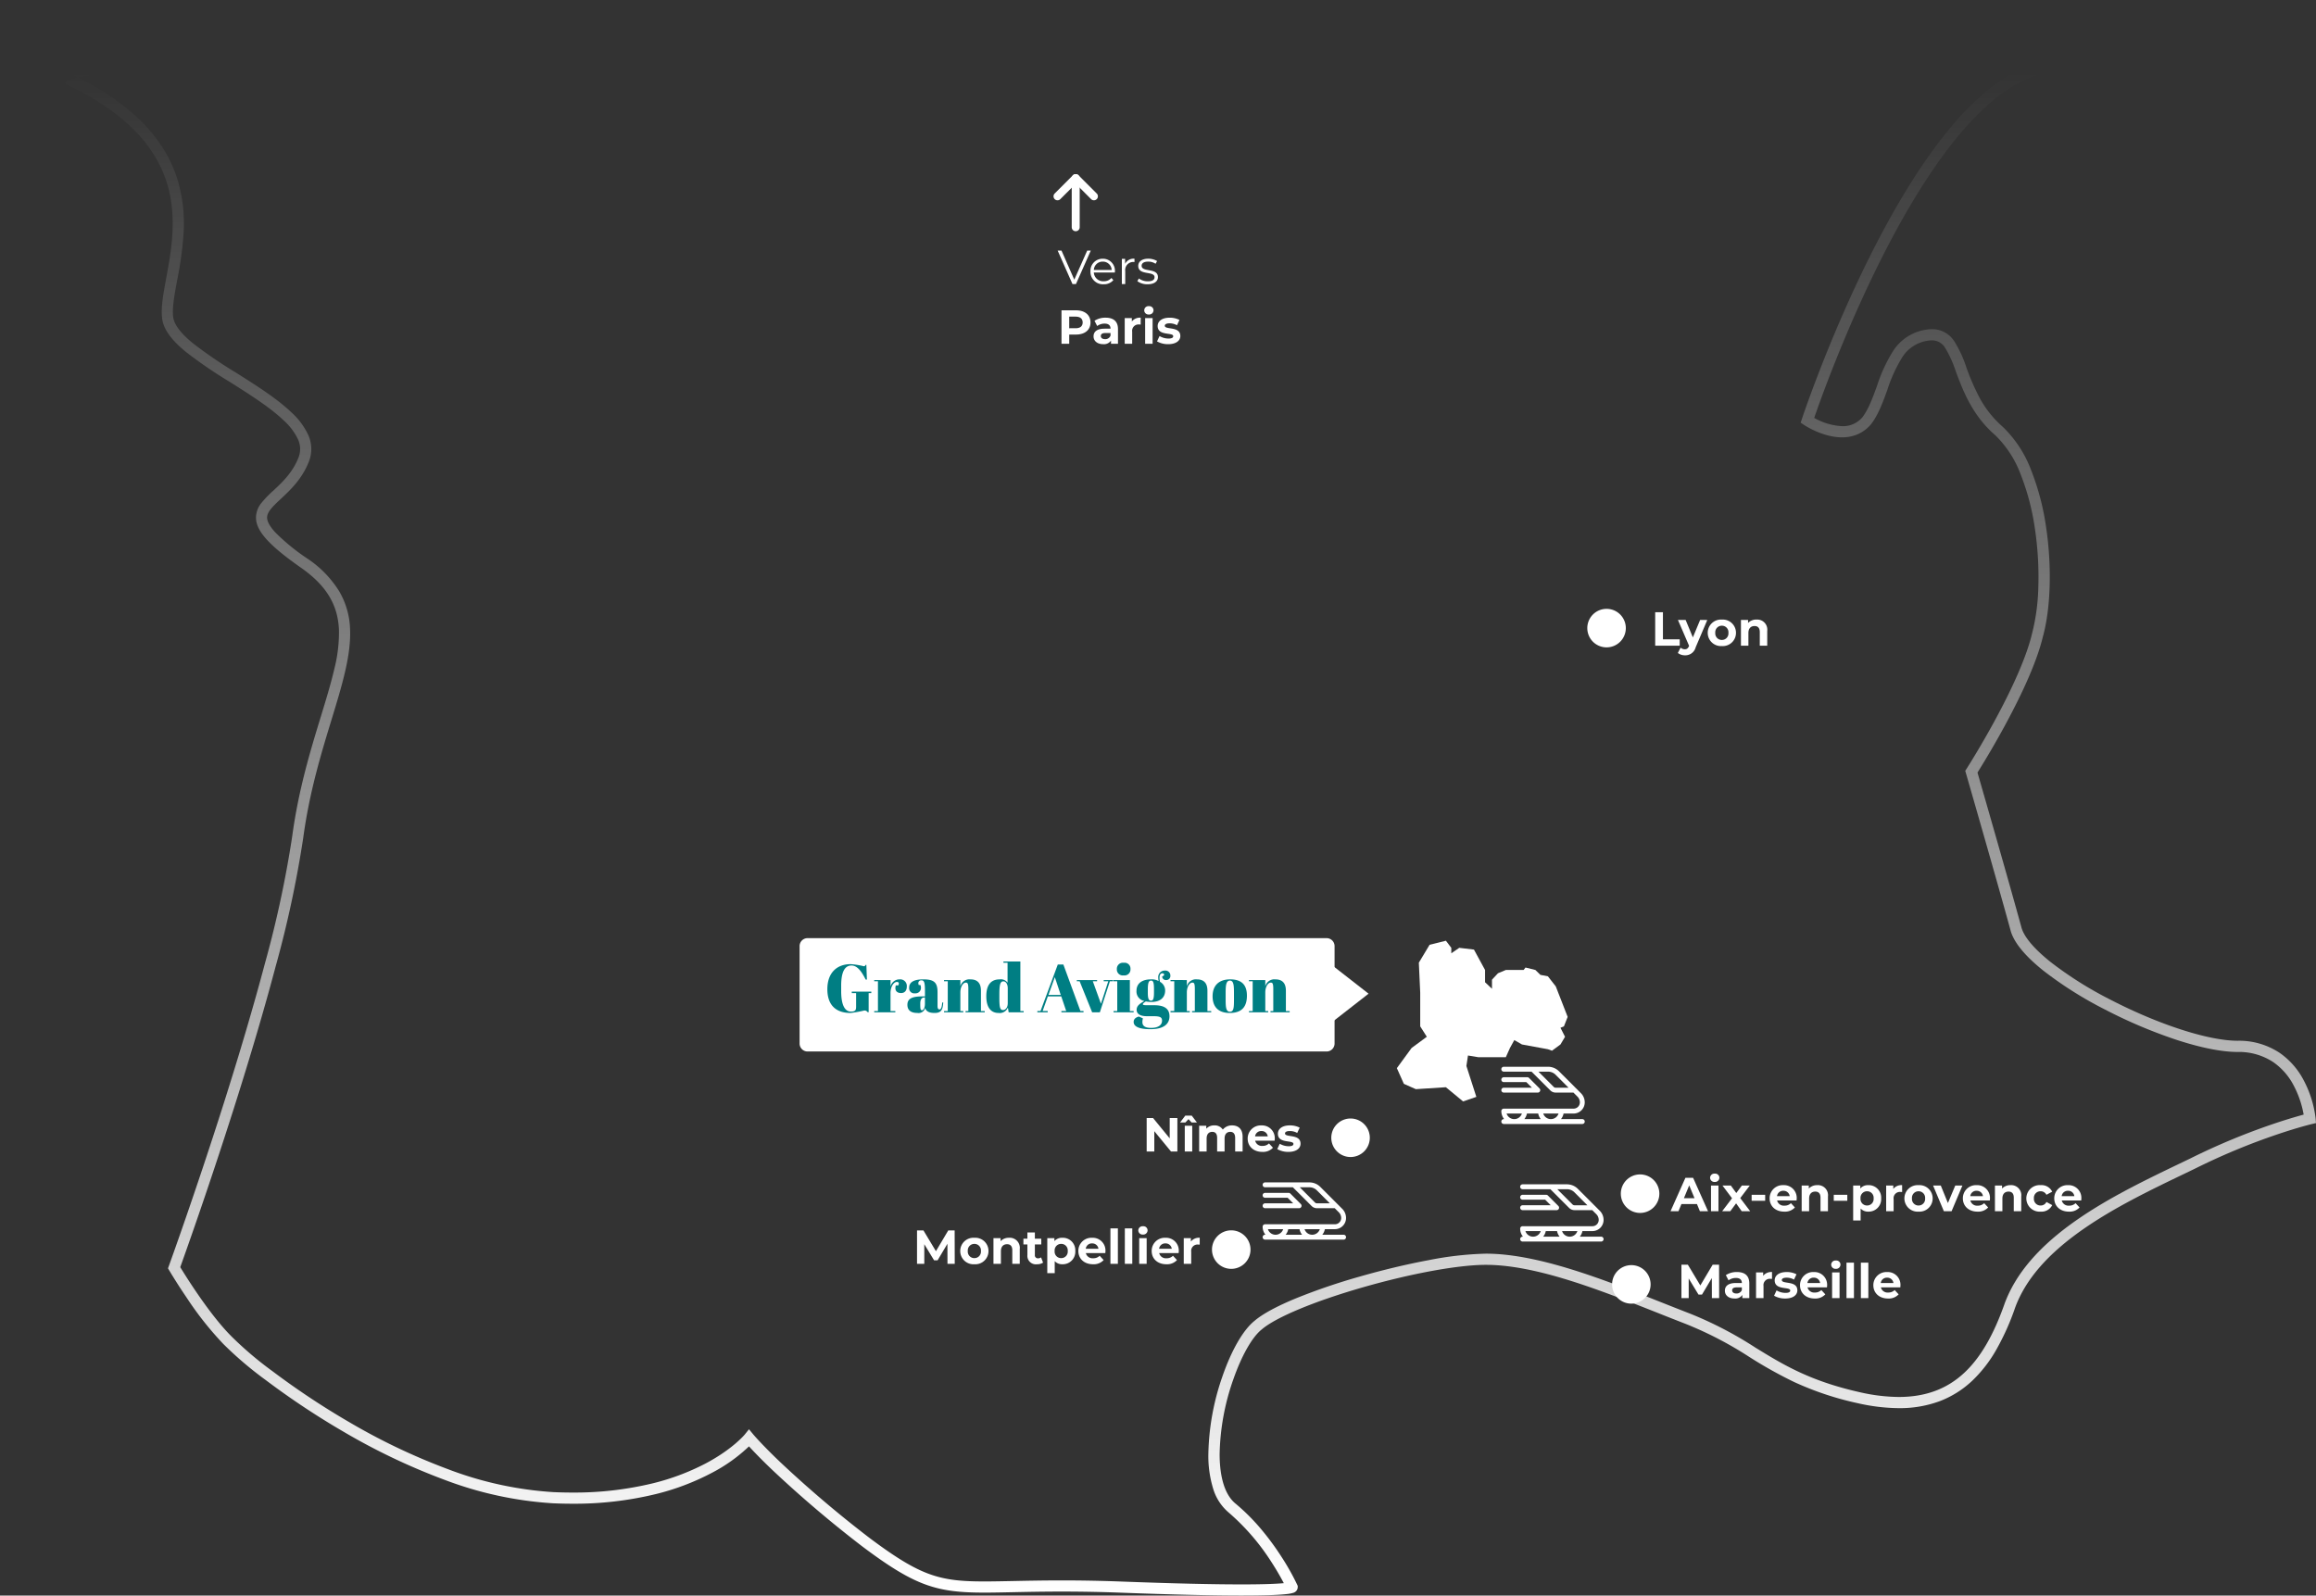 <svg xmlns="http://www.w3.org/2000/svg" width="581.419" height="400.604" viewBox="0 0 581.419 400.604"><rect x="0" y="0" width="581.419" height="400.604" fill="#333333" stroke="none"/><defs><linearGradient id="linear-gradient" x1=".5" x2=".5" y2="1" gradientUnits="objectBoundingBox"><stop offset="0" stop-color="#fff" stop-opacity="0"/><stop offset=".049" stop-color="#fff" stop-opacity="0"/><stop offset=".108" stop-color="#fff" stop-opacity=".063"/><stop offset="1" stop-color="#fff"/></linearGradient></defs><g id="Groupe_15294" data-name="Groupe 15294" transform="translate(-472.517 -6334.896)"><path id="Tracé_23316" fill="url(#linear-gradient)" d="M1008.307 243.56a18.6 18.6 0 0 1-.447 4.807 12.6 12.6 0 0 1-1.949 4.387 16.15 16.15 0 0 1-6.687 5.25 45 45 0 0 1-12.026 3.3h-.01c-7.089 1.046-14.6 6.23-22.328 15.41-6.295 7.478-12.708 17.576-19.061 30.012-3.129 6.126-7.937 16.173-13.066 29.25a320 320 0 0 0-4.463 12.047 15.8 15.8 0 0 0 7.015 2.076 6.35 6.35 0 0 0 5.156-2.319c1.485-1.994 2.5-4.789 3.581-7.748a38.8 38.8 0 0 1 4.036-8.77 11.9 11.9 0 0 1 8.231-5.378 9.4 9.4 0 0 1 1.532-.133 6.57 6.57 0 0 1 5.649 3.082 29.7 29.7 0 0 1 3 6.508 57 57 0 0 0 3.29 7.577 26 26 0 0 0 5.846 7.345l.024.021a29.5 29.5 0 0 1 7.125 10.937 63 63 0 0 1 3.746 14.353c1.463 9.841 1.144 20.345-.832 27.423-1.363 5.659-4.6 13.206-9.614 22.433a227 227 0 0 1-6.793 11.641c1.192 4.137 8.144 28.288 11.056 38.964.677 2.354 3.2 5.331 7.309 8.609a93 93 0 0 0 14.972 9.43c12.133 6.277 24.68 10.334 31.965 10.334a18.4 18.4 0 0 1 10.627 3.087 19.1 19.1 0 0 1 5.91 6.734 27.3 27.3 0 0 1 3.039 9.635l.107 1.206-1.177.282c-.033.008-3.37.816-8.606 2.585a164 164 0 0 0-20.5 8.532l-.016.008c-.956.463-1.914.923-2.927 1.41-8.1 3.89-17.272 8.3-25.156 13.784-8.98 6.246-14.6 12.735-17.184 19.838a62 62 0 0 1-4.63 10.347 33.7 33.7 0 0 1-6.142 7.945 24.7 24.7 0 0 1-8.1 5.088 28.9 28.9 0 0 1-10.289 1.761 48 48 0 0 1-10.424-1.266 77 77 0 0 1-15.776-5.258 109 109 0 0 1-11.289-6.3 92.4 92.4 0 0 0-15.9-8.28 877 877 0 0 1-6.9-2.713c-7.428-2.941-15.109-5.982-22.56-8.3-8.369-2.6-15.179-3.863-20.817-3.863-6.9 0-18.711 2.156-30.821 5.625-12.189 3.492-21.945 7.555-25.462 10.6l-.042.035c-2.388 1.911-5.051 6.623-7.124 12.606a59.5 59.5 0 0 0-3.4 18.731c.014 4.208.736 9.781 4.1 12.437l.029.023a51.6 51.6 0 0 1 6.579 6.654 67 67 0 0 1 4.8 6.56 61 61 0 0 1 3.974 7.062l.127.279v.306a1.52 1.52 0 0 1-1.154 1.437 8.6 8.6 0 0 1-1.678.31c-2.154.242-5.937.365-11.244.365-7.375 0-17.519-.24-30.149-.714a397 397 0 0 0-15.013-.285c-4.718 0-8.687.083-12.189.156-2.705.056-5.042.105-7.193.105-5.7 0-10.163-.339-14.809-2.029-4.317-1.57-8.876-4.308-15.736-9.453l-.018-.013a292 292 0 0 1-22.832-19.406c-2.835-2.713-4.7-4.669-5.741-5.813a40.9 40.9 0 0 1-9.417 6.693 61.5 61.5 0 0 1-14.062 5.306 86.5 86.5 0 0 1-20.858 2.4c-1.6 0-3.239-.037-4.88-.111a92.6 92.6 0 0 1-27.409-5.964 160 160 0 0 1-25.157-12 198 198 0 0 1-19.562-12.99 91.5 91.5 0 0 1-10.616-9.035 82.5 82.5 0 0 1-9.237-11.677 141 141 0 0 1-4.324-6.756l-.337-.57.226-.623c.065-.18 6.624-18.281 13.684-40.516 4.144-13.051 7.647-24.951 10.412-35.37a272 272 0 0 0 6.839-31.8c1.589-11.83 4.575-21.6 7.209-30.215 1.3-4.255 2.529-8.274 3.37-11.907a37 37 0 0 0 1.178-9.847c-.257-6.373-3.207-11.2-9.567-15.652-7.765-5.435-11.025-8.976-11.252-12.222a5.82 5.82 0 0 1 1.315-3.956 25 25 0 0 1 3-3.126c2.324-2.168 4.957-4.625 6.422-8.523a5.78 5.78 0 0 0-.215-4.415 15.1 15.1 0 0 0-3.594-4.734c-3.448-3.291-8.562-6.521-13.508-9.644a114 114 0 0 1-11.019-7.535c-3.684-3.018-5.575-5.646-5.95-8.271-.39-2.727.258-6.229 1.007-10.283 1.254-6.785 2.815-15.23.2-23.765a30.3 30.3 0 0 0-2.79-6.364 34.7 34.7 0 0 0-4.782-6.329 47.5 47.5 0 0 0-7.251-6.181 73 73 0 0 0-10.193-5.882c-19.432-9.329 518.488-24.075 518.567-20.824m-21.54 14.966c4.719-.732-501.97-1.44-511.46-5.772-5.013-2.4-3.668-.174 15.637 9.1a75.5 75.5 0 0 1 10.589 6.114 50.3 50.3 0 0 1 7.679 6.551 37.5 37.5 0 0 1 5.167 6.844 33 33 0 0 1 3.049 6.955 38.3 38.3 0 0 1 1.476 13.437 89 89 0 0 1-1.6 11.66c-.7 3.811-1.313 7.1-.988 9.375.266 1.86 1.885 3.985 4.949 6.5a112 112 0 0 0 10.739 7.333c5.062 3.2 10.3 6.5 13.948 9.987a17.8 17.8 0 0 1 4.234 5.653 8.58 8.58 0 0 1 .276 6.486l-.006.017c-1.7 4.52-4.714 7.337-7.139 9.6-2.194 2.047-3.534 3.376-3.432 4.832.069.982.787 2.212 2.134 3.658a52 52 0 0 0 7.927 6.461 26.8 26.8 0 0 1 8.093 8.339 20 20 0 0 1 2.669 9.5c.264 6.55-2.022 14.028-4.669 22.688-2.6 8.515-5.553 18.165-7.111 29.768a275 275 0 0 1-6.909 32.155c-2.777 10.463-6.294 22.409-10.452 35.5-6.336 19.955-12.27 36.589-13.49 39.983 1.46 2.4 7.385 11.909 12.81 17.335l.039.041a88.5 88.5 0 0 0 10.265 8.719 195 195 0 0 0 19.28 12.8 157 157 0 0 0 24.711 11.789 89.8 89.8 0 0 0 26.569 5.8c1.6.072 3.2.108 4.754.108a83.8 83.8 0 0 0 20.046-2.281 59 59 0 0 0 13.388-5.005c6.8-3.594 9.811-7.234 9.841-7.271l1.075-1.333 1.094 1.318c.019.023 2.044 2.435 6.635 6.825a289 289 0 0 0 22.54 19.15c6.618 4.963 10.965 7.586 15 9.054 4.278 1.555 8.318 1.86 13.85 1.86 2.122 0 4.445-.049 7.135-.1 3.515-.073 7.5-.156 12.248-.156 5.022 0 9.968.094 15.118.287 12.6.472 22.7.712 30.044.712 6.044 0 9.091-.166 10.6-.312a66 66 0 0 0-3.017-5.163 56.6 56.6 0 0 0-10.77-12.522 12.6 12.6 0 0 1-4-6.2 28.1 28.1 0 0 1-1.158-8.422 62.4 62.4 0 0 1 3.554-19.659c2.266-6.543 5.182-11.593 8-13.863 2.041-1.761 5.6-3.692 10.58-5.74a156 156 0 0 1 15.926-5.422c5.844-1.674 11.8-3.092 17.213-4.1a83.7 83.7 0 0 1 14.382-1.636c5.925 0 13.007 1.305 21.65 3.99 7.553 2.346 15.284 5.407 22.761 8.367 2.383.943 4.634 1.835 6.883 2.705a94.7 94.7 0 0 1 16.357 8.506c7.022 4.313 13.655 8.387 26.213 11.212a45 45 0 0 0 9.807 1.2c6.7 0 12.088-1.993 16.471-6.092 4-3.739 7.284-9.361 10.047-17.189v-.012c2.788-7.666 8.748-14.6 18.22-21.183 8.069-5.612 17.353-10.074 25.544-14.01l2.915-1.4a167 167 0 0 1 20.883-8.689 130 130 0 0 1 7.567-2.32 25 25 0 0 0-2.578-7.448 16.26 16.26 0 0 0-5.032-5.714 15.65 15.65 0 0 0-9-2.566c-3.964 0-9.3-1.067-15.441-3.086a123.6 123.6 0 0 1-17.815-7.562 96 96 0 0 1-15.434-9.73c-4.634-3.7-7.413-7.079-8.259-10.041v-.016c-3.168-11.616-11.141-39.26-11.222-39.538l-.176-.611.343-.535c.033-.052 3.365-5.262 7.042-12.025 4.833-8.891 8.066-16.414 9.348-21.757l.013-.051a51.7 51.7 0 0 0 1.6-11.9 81.5 81.5 0 0 0-.838-14.382 60.3 60.3 0 0 0-3.571-13.711 26.8 26.8 0 0 0-6.4-9.9c-5.774-4.992-8.071-11.123-9.918-16.05a28 28 0 0 0-2.665-5.878 3.8 3.8 0 0 0-3.352-1.889 6.6 6.6 0 0 0-1.08.1h-.012a9.12 9.12 0 0 0-6.36 4.2 36.8 36.8 0 0 0-3.709 8.137c-1.156 3.174-2.248 6.173-4 8.5l-.044.056a9.1 9.1 0 0 1-3.5 2.624 9.9 9.9 0 0 1-3.834.732c-4.8 0-9.3-2.961-9.491-3.087l-.891-.594.337-1.016c.017-.053 1.785-5.373 4.879-13.26 2.854-7.277 7.458-18.3 13.18-29.5 6.45-12.626 12.982-22.9 19.414-30.543a63.5 63.5 0 0 1 11.5-10.941 29.4 29.4 0 0 1 12.556-5.437Z" data-name="Tracé 23316" transform="translate(-.308 6091.795)"/><path id="Tracé_36789" fill="#fff" d="M1191.264 1376.735v-1.37l-1.355-1.785-4.094 1.022-2.7 4.491.345 7.546v8.446l1.657 2.61-3.82 2.816-3.7 5.065 1.756 3.937 3.006 1.337 7.544-.487 4.316 3.566 3.333-1.142-2.5-7.764.4-2.625 2.6.429h6.9l1.036-2.315 1.094-1.983 1.923 1.1 6.506 1.194 1.031.372 2.125-1.566 1.149-1.931-1.149-2.258.87-.352.937-2.385-2.983-7.661-1.98-2.522-1.874-.365-1.265-1.228-2.481-.616-.474.616h-4.465l-1.975.825-1.5 1.615v2.279l-1.74-1.641v-3.078l-2.788-5.12-3.691-.44Z" data-name="Tracé 36789" transform="translate(-354.405 5197.506)"/><path id="Tracé_86172" fill="#fff" d="m7.3 0 7.3 9.36H0Z" data-name="Tracé 86172" transform="rotate(90 -2880.497 3696.586)"/><g id="Groupe_15200" data-name="Groupe 15200" transform="translate(673.253 6570.439)"><path id="Tracé_86174" fill="#fff" d="M2 0h130.3a2 2 0 0 1 2 2v24.459a2 2 0 0 1-2 2H2a2 2 0 0 1-2-2V2a2 2 0 0 1 2-2" data-name="Tracé 86174"/><path id="Tracé_86173" fill="#007e83" d="M-110.177-.17c-1.564 0-2.465-1.7-2.465-5.151v-1.343c0-3.519.918-5.083 2.6-5.083 1.5 0 2.6 1.632 3.553 3.536h.306l-.136-3.689h-.187c-.119.221-.187.34-.459.34a18.5 18.5 0 0 0-3.281-.527c-3.485 0-5.865 2.176-5.865 6.29 0 4.063 2.21 5.967 5.814 5.967a28 28 0 0 0 3.434-.612.89.89 0 0 1 .863.425h.255v-4.794h.663v-.374h-4.9v.374h1.088v3.3c.009.865-.093 1.341-1.283 1.341m11.509-7.446c.357 0 .7.17.357.867h-.612c-.357 1.207.187 1.921 1.326 1.921.918 0 1.428-.646 1.428-1.615a1.648 1.648 0 0 0-1.8-1.819 2.28 2.28 0 0 0-2.278 1.8v-1.63h-4.1v.306h.935v7.48h-.935V0h5.3v-.306h-1.207v-4.556c.005-1.53.77-2.754 1.586-2.754m6.562 3.621c-2.431 0-3.91.391-3.91 2.108 0 1.7 1.326 2.057 2.516 2.057a1.73 1.73 0 0 0 1.955-1.258c.2.833.969 1.258 2.346 1.258 1.462 0 2.091-.578 2.176-2.618l-.255-.017c-.085 1.428-.374 1.751-.68 1.751-.289 0-.493-.187-.493-.884v-3.451c0-2.465-.9-3.213-3.57-3.213-2.312 0-3.553.663-3.553 2.091a1.28 1.28 0 0 0 1.462 1.411 1.363 1.363 0 0 0 1.5-1.326 2 2 0 0 0-.136-.765h-.425a1.5 1.5 0 0 1-.1-.493.71.71 0 0 1 .8-.68c.68 0 .867.561.867 2.72v1.309Zm-.238 3.485c-.323 0-.442-.17-.442-1.394v-.272c0-1.037.34-1.547 1.054-1.547h.119v1.581c0 1.088-.408 1.632-.731 1.632m5.525-7.582v.306h.935v7.48h-.935V0h4.828v-.306h-.731V-5c0-1.377.663-2.448 1.377-2.448.425 0 .629.17.629 1.615v5.527h-.7V0h4.816v-.306h-.952v-5.117c0-2.057-1.054-2.839-2.635-2.839a2.346 2.346 0 0 0-2.533 1.734v-1.564Zm14.824 7.531c-.731 0-.935-.561-.935-2.958V-4.4c0-2.363.17-3.366 1-3.366.748 0 1.105.833 1.105 1.751v3.706c.003 1.272-.675 1.748-1.17 1.748M-70.6 0h3.774v-.306h-.833V-12.75h-4.25v.306h1.037v5.015a2.06 2.06 0 0 0-1.972-.833c-2.176 0-3.366 1.36-3.366 4.233 0 2.856 1.19 4.2 3.077 4.2a2.215 2.215 0 0 0 2.346-1.36Zm14.45-.323h-1.207V0h5.557v-.323h-.782L-56.865-12h-1.394L-62.594-.323h-.8V0h2.6v-.323h-1.275l1.309-3.672h3.366Zm-2.856-8.5 1.479 4.454H-60.6Zm5.525 1.037h.7L-49.64 0h1.94l2.516-7.786h.748v-.306h-2.295v.306h1.139l-1.838 5.644-2.04-5.644h1.07v-.306h-5.083Zm10.047-3.06a1.482 1.482 0 0 0 1.7 1.581 1.5 1.5 0 0 0 1.717-1.6 1.468 1.468 0 0 0-1.683-1.562 1.51 1.51 0 0 0-1.735 1.581Zm-.9 2.754v.306h1v7.48h-.935V0h5.049v-.306h-.952v-7.786Zm12.274-.884a.92.92 0 0 0 .986.884A1.02 1.02 0 0 0-30-9.214a1.23 1.23 0 0 0-1.377-1.258 1.624 1.624 0 0 0-1.666 1.8 4 4 0 0 0 .1.833 3.53 3.53 0 0 0-1.887-.425c-2.567 0-3.672 1.241-3.672 2.839a2.41 2.41 0 0 0 1.972 2.584c-1.326.8-1.938 1.275-1.938 2.244 0 .748.544 1.581 2.567 1.581h1.649c1.785 0 2.159.323 2.159 1.139 0 1.071-.952 1.8-2.754 1.8-1.819 0-2.176-.748-2.176-1.462a3.4 3.4 0 0 1 .136-.935l-1.02-.459c-.6.17-1.309.51-1.309 1.36 0 1.1 1.241 1.819 4.2 1.819 3.434 0 4.794-1.36 4.794-3.247 0-2.312-1.938-2.771-3.859-2.771h-1.734c-.9 0-1.088-.085-1.088-.238s.153-.34.748-.714a8 8 0 0 0 1.377.136c2.074 0 3.468-.969 3.468-2.907a2.46 2.46 0 0 0-1.296-2.155 5 5 0 0 1-.119-1.02c0-1.054.51-1.122.731-1.122.357 0 .459.255.408.527Zm-3.6 3.179c0-1.853.34-2.159.816-2.159.459 0 .731.255.731 2.159v.833c0 1.768-.289 2.04-.748 2.04-.51 0-.8-.357-.8-1.955Zm5.7-2.3v.306h.935v7.48h-.935V0h4.828v-.306h-.731V-5c0-1.377.663-2.448 1.377-2.448.425 0 .629.17.629 1.615v5.527h-.7V0h4.811v-.306h-.952v-5.117c0-2.057-1.054-2.839-2.635-2.839a2.346 2.346 0 0 0-2.533 1.734v-1.564Zm15.929 4.743c0 2.21-.051 3.213-1.02 3.213-1.037 0-1.071-1.275-1.071-3.247v-1.321c0-1.921.051-3.247 1.088-3.247.952 0 1 1.326 1 3.162Zm-5.369-.658C-19.4-1.36-17.952.17-15.1.17c3.026 0 4.318-1.547 4.318-4.335 0-2.754-1.36-4.1-4.216-4.1-2.733.003-4.402 1.465-4.402 4.253m9.129-4.08v.306h.935v7.48h-.935V0h4.831v-.306h-.731V-5c0-1.377.663-2.448 1.377-2.448.425 0 .629.17.629 1.615v5.527h-.7V0h4.814v-.306H-1v-5.117c0-2.057-1.057-2.839-2.638-2.839a2.346 2.346 0 0 0-2.533 1.734v-1.564Z" data-name="Tracé 86173" transform="translate(123.079 18.615)"/></g><path id="Tracé_86171" fill="#fff" d="M4.835 0A4.835 4.835 0 1 1 0 4.835 4.835 4.835 0 0 1 4.835 0" data-name="Tracé 86171" transform="translate(806.73 6615.723)"/><path id="Tracé_86170" fill="#fff" d="M4.835 0A4.835 4.835 0 1 1 0 4.835 4.835 4.835 0 0 1 4.835 0" data-name="Tracé 86170" transform="translate(776.779 6643.802)"/><path id="Tracé_86169" fill="#fff" d="M4.835 0A4.835 4.835 0 1 1 0 4.835 4.835 4.835 0 0 1 4.835 0" data-name="Tracé 86169" transform="translate(877.223 6652.537)"/><path id="Tracé_86168" fill="#fff" d="M4.835 0A4.835 4.835 0 1 1 0 4.835 4.835 4.835 0 0 1 4.835 0" data-name="Tracé 86168" transform="translate(879.417 6629.762)"/><path id="Tracé_86167" fill="#fff" d="M4.835 0A4.835 4.835 0 1 1 0 4.835 4.835 4.835 0 0 1 4.835 0" data-name="Tracé 86167" transform="translate(871 6487.762)"/><path id="Tracé_86166" fill="#fff" d="M-33.132-8.4v5.1l-4.176-5.1h-1.608V0H-37v-5.1l4.192 5.1h1.6v-8.4Zm4.716.276.78.84h1.336l-1.308-1.728h-1.612l-1.308 1.728h1.328ZM-29.352 0h1.872v-6.456h-1.872Zm11.88-6.552A2.9 2.9 0 0 0-19.8-5.5a2.41 2.41 0 0 0-2.124-1.056 2.62 2.62 0 0 0-2.028.84v-.744h-1.788V0h1.872v-3.24c0-1.152.588-1.692 1.416-1.692.78 0 1.224.48 1.224 1.524V0h1.872v-3.24c0-1.152.588-1.692 1.428-1.692.756 0 1.224.48 1.224 1.524V0h1.872v-3.7c0-1.964-1.104-2.852-2.64-2.852M-6.756-3.2a3.2 3.2 0 0 0-3.36-3.348 3.287 3.287 0 0 0-3.444 3.32C-13.56-1.308-12.108.1-9.876.1A3.38 3.38 0 0 0-7.212-.948l-1-1.08a2.2 2.2 0 0 1-1.62.624 1.72 1.72 0 0 1-1.848-1.3h4.884c.016-.152.04-.356.04-.496M-10.1-5.136a1.534 1.534 0 0 1 1.58 1.344h-3.18a1.53 1.53 0 0 1 1.6-1.344M-3.336.1C-1.4.1-.288-.756-.288-1.956c0-2.544-3.9-1.476-3.9-2.58 0-.336.36-.6 1.2-.6a3.7 3.7 0 0 1 1.86.48L-.5-5.988a5.3 5.3 0 0 0-2.484-.564c-1.884 0-2.988.864-2.988 2.088 0 2.58 3.9 1.5 3.9 2.556 0 .36-.324.588-1.188.588a4.4 4.4 0 0 1-2.244-.624L-6.132-.6a5.54 5.54 0 0 0 2.796.7" data-name="Tracé 86166" transform="translate(799.299 6624.006)"/><path id="Tracé_86165" fill="#fff" d="m-61.8 0-.024-8.4h-1.6l-3.1 5.22-3.136-5.22h-1.608V0h1.824v-4.932l2.46 4.044h.876l2.472-4.152.012 5.04Zm4.932.1a3.313 3.313 0 0 0 3.54-3.324 3.313 3.313 0 0 0-3.54-3.324 3.324 3.324 0 0 0-3.552 3.32A3.324 3.324 0 0 0-56.868.1m0-1.536a1.64 1.64 0 0 1-1.656-1.788 1.64 1.64 0 0 1 1.656-1.788 1.63 1.63 0 0 1 1.644 1.788 1.63 1.63 0 0 1-1.644 1.784Zm8.712-5.112a2.83 2.83 0 0 0-2.136.852v-.756h-1.788V0h1.872v-3.192c0-1.188.648-1.74 1.548-1.74.828 0 1.308.48 1.308 1.524V0h1.872v-3.7a2.53 2.53 0 0 0-2.676-2.852Zm8.028 4.92a1.26 1.26 0 0 1-.756.24.753.753 0 0 1-.8-.852v-2.632h1.608v-1.44h-1.608v-1.572h-1.876v1.572h-1v1.44h1v2.652A2.128 2.128 0 0 0-41.148.1a2.7 2.7 0 0 0 1.524-.408Zm5.376-4.92a2.5 2.5 0 0 0-2.028.84v-.744h-1.788v8.78h1.868V-.684A2.5 2.5 0 0 0-34.752.1a3.136 3.136 0 0 0 3.216-3.324 3.136 3.136 0 0 0-3.216-3.328Zm-.324 5.112a1.63 1.63 0 0 1-1.644-1.792 1.63 1.63 0 0 1 1.644-1.788 1.63 1.63 0 0 1 1.644 1.788 1.63 1.63 0 0 1-1.644 1.788ZM-23.964-3.2a3.2 3.2 0 0 0-3.36-3.348 3.287 3.287 0 0 0-3.444 3.324c0 1.92 1.452 3.324 3.684 3.324A3.38 3.38 0 0 0-24.42-.948l-1-1.08a2.2 2.2 0 0 1-1.62.624 1.72 1.72 0 0 1-1.848-1.3H-24c.012-.152.036-.356.036-.496m-3.348-1.932a1.534 1.534 0 0 1 1.584 1.344h-3.18a1.53 1.53 0 0 1 1.596-1.348ZM-22.716 0h1.872v-8.9h-1.872Zm3.616 0h1.872v-8.9H-19.1Zm4.548-7.356a1.076 1.076 0 0 0 1.164-1.08 1.05 1.05 0 0 0-1.164-1.008A1.07 1.07 0 0 0-15.72-8.4a1.07 1.07 0 0 0 1.164 1.044ZM-15.492 0h1.872v-6.456h-1.872Zm9.936-3.2a3.2 3.2 0 0 0-3.36-3.348 3.287 3.287 0 0 0-3.444 3.32C-12.36-1.308-10.908.1-8.676.1A3.38 3.38 0 0 0-6.012-.948l-1-1.08a2.2 2.2 0 0 1-1.62.624 1.72 1.72 0 0 1-1.848-1.3h4.884c.016-.152.04-.356.04-.496M-8.9-5.136a1.534 1.534 0 0 1 1.58 1.344h-3.18a1.53 1.53 0 0 1 1.6-1.344m6.38-.464v-.852h-1.788V0h1.872v-3.048a1.586 1.586 0 0 1 1.716-1.8c.144 0 .264.012.42.024v-1.728a2.6 2.6 0 0 0-2.22.952" data-name="Tracé 86165" transform="translate(774 6652.217)"/><path id="Tracé_86164" fill="#fff" d="m-45.9 0-.024-8.4h-1.6l-3.1 5.22-3.136-5.22h-1.608V0h1.824v-4.932l2.46 4.044h.876l2.472-4.152.012 5.04Zm4.464-6.552a4.96 4.96 0 0 0-2.784.78l.672 1.308a3.1 3.1 0 0 1 1.86-.6c1.008 0 1.488.468 1.488 1.272h-1.488c-1.968 0-2.772.792-2.772 1.932 0 1.116.9 1.956 2.412 1.956A2.12 2.12 0 0 0-40.08-.8V0h1.752v-3.684c0-1.956-1.14-2.868-3.108-2.868m-.144 5.388c-.66 0-1.056-.312-1.056-.78 0-.432.276-.756 1.152-.756h1.284v.66a1.38 1.38 0 0 1-1.38.876m6.732-4.44v-.852h-1.788V0h1.872v-3.048a1.586 1.586 0 0 1 1.716-1.8c.144 0 .264.012.42.024v-1.728a2.6 2.6 0 0 0-2.22.952ZM-29.316.1c1.932 0 3.048-.852 3.048-2.052 0-2.544-3.9-1.476-3.9-2.58 0-.336.36-.6 1.2-.6a3.7 3.7 0 0 1 1.86.48l.624-1.332a5.3 5.3 0 0 0-2.484-.564c-1.884 0-2.988.864-2.988 2.088 0 2.58 3.9 1.5 3.9 2.556 0 .36-.324.588-1.188.588a4.4 4.4 0 0 1-2.244-.624l-.624 1.34a5.54 5.54 0 0 0 2.796.7m10.524-3.3a3.2 3.2 0 0 0-3.36-3.348 3.287 3.287 0 0 0-3.448 3.32C-25.6-1.308-24.144.1-21.912.1a3.38 3.38 0 0 0 2.664-1.048l-1-1.08a2.2 2.2 0 0 1-1.62.624 1.72 1.72 0 0 1-1.848-1.3h4.884c.016-.152.04-.356.04-.496m-3.348-1.936a1.534 1.534 0 0 1 1.584 1.344h-3.18a1.53 1.53 0 0 1 1.596-1.344m5.532-2.22a1.076 1.076 0 0 0 1.164-1.08 1.05 1.05 0 0 0-1.164-1.008A1.07 1.07 0 0 0-17.772-8.4a1.07 1.07 0 0 0 1.164 1.044M-17.544 0h1.872v-6.456h-1.872Zm3.612 0h1.872v-8.9h-1.872Zm3.612 0h1.872v-8.9h-1.872Zm9.936-3.2a3.2 3.2 0 0 0-3.36-3.348 3.287 3.287 0 0 0-3.444 3.32C-7.188-1.308-5.736.1-3.5.1A3.38 3.38 0 0 0-.84-.948l-1-1.08a2.2 2.2 0 0 1-1.62.624A1.72 1.72 0 0 1-5.3-2.7h4.88c.012-.156.036-.36.036-.5m-3.348-1.936a1.534 1.534 0 0 1 1.584 1.344h-3.18a1.53 1.53 0 0 1 1.596-1.344" data-name="Tracé 86164" transform="translate(950 6660.82)"/><path id="Tracé_86163" fill="#fff" d="M-96.144 0h2.04l-3.756-8.4h-1.92l-3.744 8.4h1.992l.744-1.8h3.9Zm-4.02-3.276 1.332-3.216 1.332 3.216Zm7.74-4.08a1.076 1.076 0 0 0 1.164-1.08 1.05 1.05 0 0 0-1.164-1.008A1.07 1.07 0 0 0-93.588-8.4a1.07 1.07 0 0 0 1.164 1.044M-93.36 0h1.872v-6.456h-1.872Zm9.84 0-2.5-3.3 2.4-3.156h-1.992l-1.4 1.884-1.368-1.884h-2.1l2.4 3.2L-90.564 0h2.04l1.464-1.98L-85.644 0Zm.36-2.628h3.4v-1.5h-3.4Zm11.316-.572A3.2 3.2 0 0 0-75.2-6.552a3.287 3.287 0 0 0-3.444 3.324C-78.648-1.308-77.2.1-74.964.1A3.38 3.38 0 0 0-72.3-.948l-1-1.08a2.2 2.2 0 0 1-1.62.624 1.72 1.72 0 0 1-1.848-1.3h4.884c.016-.152.04-.356.04-.496m-3.348-1.932a1.534 1.534 0 0 1 1.584 1.344h-3.18a1.53 1.53 0 0 1 1.596-1.348Zm8.52-1.416a2.83 2.83 0 0 0-2.136.852v-.756H-70.6V0h1.872v-3.192c0-1.188.648-1.74 1.548-1.74.828 0 1.308.48 1.308 1.524V0H-64v-3.7a2.53 2.53 0 0 0-2.672-2.852Zm4.128 3.924h3.4v-1.5h-3.4Zm8.688-3.924a2.5 2.5 0 0 0-2.028.84v-.744h-1.788v8.78h1.872V-.684A2.5 2.5 0 0 0-53.856.1a3.136 3.136 0 0 0 3.216-3.328 3.136 3.136 0 0 0-3.216-3.324Zm-.324 5.108a1.63 1.63 0 0 1-1.644-1.788 1.63 1.63 0 0 1 1.644-1.788 1.63 1.63 0 0 1 1.644 1.788A1.63 1.63 0 0 1-54.18-1.44m6.58-4.16v-.852h-1.788V0h1.872v-3.048a1.586 1.586 0 0 1 1.716-1.8c.144 0 .264.012.42.024v-1.728a2.6 2.6 0 0 0-2.22.952m6.344 5.7a3.313 3.313 0 0 0 3.54-3.324 3.313 3.313 0 0 0-3.54-3.324 3.324 3.324 0 0 0-3.552 3.324A3.324 3.324 0 0 0-41.256.1m0-1.536a1.64 1.64 0 0 1-1.656-1.788 1.64 1.64 0 0 1 1.656-1.788 1.63 1.63 0 0 1 1.644 1.788 1.63 1.63 0 0 1-1.644 1.784Zm9.216-5.016-1.848 4.392-1.788-4.392h-1.932L-34.9 0h1.932l2.724-6.456Zm8.712 3.252a3.2 3.2 0 0 0-3.36-3.348 3.287 3.287 0 0 0-3.444 3.324C-30.132-1.308-28.68.1-26.448.1a3.38 3.38 0 0 0 2.664-1.048l-1-1.08A2.2 2.2 0 0 1-26.4-1.4a1.72 1.72 0 0 1-1.848-1.3h4.884c.012-.156.036-.36.036-.5m-3.348-1.932a1.534 1.534 0 0 1 1.584 1.344h-3.18a1.53 1.53 0 0 1 1.596-1.348Zm8.52-1.416a2.83 2.83 0 0 0-2.136.852v-.756h-1.788V0h1.872v-3.192c0-1.188.648-1.74 1.548-1.74.828 0 1.308.48 1.308 1.524V0h1.872v-3.7a2.53 2.53 0 0 0-2.676-2.852ZM-10.6.1a3 3 0 0 0 2.9-1.636l-1.452-.792a1.59 1.59 0 0 1-1.452.888A1.652 1.652 0 0 1-12.3-3.228a1.652 1.652 0 0 1 1.692-1.788 1.61 1.61 0 0 1 1.452.888l1.452-.78A2.97 2.97 0 0 0-10.6-6.552a3.34 3.34 0 0 0-3.6 3.324A3.34 3.34 0 0 0-10.6.1M-.384-3.2a3.2 3.2 0 0 0-3.36-3.348 3.287 3.287 0 0 0-3.444 3.32C-7.188-1.308-5.736.1-3.5.1A3.38 3.38 0 0 0-.84-.948l-1-1.08a2.2 2.2 0 0 1-1.62.624A1.72 1.72 0 0 1-5.3-2.7h4.88c.012-.156.036-.36.036-.5m-3.348-1.936a1.534 1.534 0 0 1 1.584 1.344h-3.18a1.53 1.53 0 0 1 1.596-1.344" data-name="Tracé 86163" transform="translate(995.416 6639.006)"/><path id="Tracé_86162" fill="#fff" d="M-28.956 0h6.156v-1.584h-4.212V-8.4h-1.944Zm11.28-6.456-1.824 4.38-1.812-4.38h-1.932l2.8 6.5-.024.06c-.252.576-.54.8-1.056.8A1.66 1.66 0 0 1-22.584.5l-.684 1.332a2.87 2.87 0 0 0 1.8.588A2.664 2.664 0 0 0-18.792.4l2.916-6.852ZM-12.216.1a3.313 3.313 0 0 0 3.54-3.324 3.313 3.313 0 0 0-3.54-3.324 3.324 3.324 0 0 0-3.552 3.324A3.324 3.324 0 0 0-12.216.1m0-1.536a1.64 1.64 0 0 1-1.656-1.788 1.64 1.64 0 0 1 1.656-1.788 1.63 1.63 0 0 1 1.644 1.788 1.63 1.63 0 0 1-1.644 1.784ZM-3.5-6.552a2.83 2.83 0 0 0-2.14.852v-.756h-1.788V0h1.872v-3.192c0-1.188.648-1.74 1.548-1.74.828 0 1.308.48 1.308 1.524V0h1.872v-3.7A2.53 2.53 0 0 0-3.5-6.552" data-name="Tracé 86162" transform="translate(917 6497.006)"/><path id="Tracé_86161" fill="#fff" d="m7.452-8.4-3.24 7.3L1-8.4H.036L3.756 0h.876l3.72-8.4Zm6.96 5.244a3.01 3.01 0 0 0-3.06-3.2 3.04 3.04 0 0 0-3.084 3.2A3.126 3.126 0 0 0 11.58.06a3.1 3.1 0 0 0 2.436-1.032l-.48-.552A2.49 2.49 0 0 1 11.6-.7a2.336 2.336 0 0 1-2.484-2.2H14.4c0-.088.012-.184.012-.256m-3.06-2.472a2.2 2.2 0 0 1 2.244 2.1H9.12a2.19 2.19 0 0 1 2.232-2.1m5.616.552v-1.236h-.816V0H17v-3.216a2.042 2.042 0 0 1 2.124-2.328c.06 0 .132.012.2.012v-.828a2.38 2.38 0 0 0-2.356 1.284M22.608.06c1.644 0 2.6-.708 2.6-1.8 0-2.424-4.092-1.14-4.092-2.844 0-.6.5-1.044 1.644-1.044a3.24 3.24 0 0 1 1.86.54l.38-.684a4.3 4.3 0 0 0-2.232-.588c-1.608 0-2.5.768-2.5 1.8 0 2.5 4.092 1.2 4.092 2.844 0 .624-.492 1.032-1.692 1.032a3.8 3.8 0 0 1-2.244-.708l-.384.672a4.2 4.2 0 0 0 2.568.78M4.632 6.6H1V15h1.94v-2.316h1.692c2.244 0 3.648-1.164 3.648-3.036S6.876 6.6 4.632 6.6m-.108 4.5H2.94V8.184h1.584c1.188 0 1.788.54 1.788 1.464s-.6 1.452-1.788 1.452m7.548-2.652a4.96 4.96 0 0 0-2.784.78l.672 1.308a3.1 3.1 0 0 1 1.86-.6c1.008 0 1.488.468 1.488 1.272H11.82c-1.968 0-2.772.792-2.772 1.932 0 1.116.9 1.956 2.412 1.956a2.12 2.12 0 0 0 1.968-.9V15h1.752v-3.684c0-1.956-1.14-2.868-3.108-2.868m-.144 5.388c-.66 0-1.056-.312-1.056-.78 0-.432.276-.756 1.152-.756h1.284v.66a1.38 1.38 0 0 1-1.38.876M18.66 9.4v-.856h-1.788V15h1.872v-3.048a1.586 1.586 0 0 1 1.716-1.8c.144 0 .264.012.42.024V8.448a2.6 2.6 0 0 0-2.22.952m4.272-1.752A1.076 1.076 0 0 0 24.1 6.564a1.05 1.05 0 0 0-1.164-1.008 1.05 1.05 0 1 0 0 2.088ZM22 15h1.872V8.544H22Zm5.784.1c1.932 0 3.048-.852 3.048-2.052 0-2.544-3.9-1.476-3.9-2.58 0-.336.36-.6 1.2-.6a3.7 3.7 0 0 1 1.86.48l.624-1.332a5.3 5.3 0 0 0-2.484-.564c-1.884 0-2.988.864-2.988 2.088 0 2.58 3.9 1.5 3.9 2.556 0 .36-.324.588-1.188.588a4.4 4.4 0 0 1-2.244-.624l-.628 1.34a5.54 5.54 0 0 0 2.796.7Z" data-name="Tracé 86161" transform="translate(738 6406.21)"/><g id="train_1_" fill="#fff" data-name="train (1)" transform="translate(789.495 6631.765)"><path id="Tracé_38020" d="M0 67.508a.614.614 0 0 0 .613.613h8.543a.614.614 0 0 0 .434-1.047l-2.629-2.629a.6.6 0 0 0-.434-.18H.613a.613.613 0 1 0 0 1.227h5.66l1.4 1.4H.613a.614.614 0 0 0-.613.616m0 0" data-name="Tracé 38020" transform="translate(0 -61.637)"/><path id="Tracé_38021" d="M20.326 13.142h-5.348a3.2 3.2 0 0 0 .646-1.4h2.514a2.8 2.8 0 0 0 2.8-2.8 3.24 3.24 0 0 0-.955-2.306l-5.49-5.49A3.87 3.87 0 0 0 11.737 0H.613a.613.613 0 1 0 0 1.227h6.974l4.693 4.692a1.92 1.92 0 0 0 1.363.564H18.1L19.117 7.5a2.02 2.02 0 0 1 .6 1.439 1.576 1.576 0 0 1-1.575 1.575H.613a.613.613 0 0 0-.613.613 3.23 3.23 0 0 0 .705 2.015H.613a.613.613 0 1 0 0 1.227h19.713a.613.613 0 0 0 0-1.227m-6.683-7.885a.7.7 0 0 1-.5-.205L9.322 1.227h2.415a2.65 2.65 0 0 1 1.889.783l3.247 3.247zm.718 6.484a2.015 2.015 0 0 1-3.839 0ZM9.9 13.142H5.779a3.2 3.2 0 0 0 .646-1.4h2.833a3.2 3.2 0 0 0 .642 1.4m-8.581-1.4h3.842a2.015 2.015 0 0 1-3.839 0Zm0 0" data-name="Tracé 38021"/></g><g id="train_1_2" fill="#fff" data-name="train (1)" transform="translate(849.418 6602.733)"><path id="Tracé_38020-2" d="M0 67.508a.614.614 0 0 0 .613.613h8.543a.614.614 0 0 0 .434-1.047l-2.629-2.629a.6.6 0 0 0-.434-.18H.613a.613.613 0 1 0 0 1.227h5.66l1.4 1.4H.613a.614.614 0 0 0-.613.616m0 0" data-name="Tracé 38020" transform="translate(0 -61.637)"/><path id="Tracé_38021-2" d="M20.326 13.142h-5.348a3.2 3.2 0 0 0 .646-1.4h2.514a2.8 2.8 0 0 0 2.8-2.8 3.24 3.24 0 0 0-.955-2.306l-5.49-5.49A3.87 3.87 0 0 0 11.737 0H.613a.613.613 0 1 0 0 1.227h6.974l4.693 4.692a1.92 1.92 0 0 0 1.363.564H18.1L19.117 7.5a2.02 2.02 0 0 1 .6 1.439 1.576 1.576 0 0 1-1.575 1.575H.613a.613.613 0 0 0-.613.613 3.23 3.23 0 0 0 .705 2.015H.613a.613.613 0 1 0 0 1.227h19.713a.613.613 0 0 0 0-1.227m-6.683-7.885a.7.7 0 0 1-.5-.205L9.322 1.227h2.415a2.65 2.65 0 0 1 1.889.783l3.247 3.247zm.718 6.484a2.015 2.015 0 0 1-3.839 0ZM9.9 13.142H5.779a3.2 3.2 0 0 0 .646-1.4h2.833a3.2 3.2 0 0 0 .642 1.4m-8.581-1.4h3.842a2.015 2.015 0 0 1-3.839 0Zm0 0" data-name="Tracé 38021"/></g><g id="train_1_3" fill="#fff" data-name="train (1)" transform="translate(854.147 6632.249)"><path id="Tracé_38020-3" d="M0 67.508a.614.614 0 0 0 .613.613h8.543a.614.614 0 0 0 .434-1.047l-2.629-2.629a.6.6 0 0 0-.434-.18H.613a.613.613 0 1 0 0 1.227h5.66l1.4 1.4H.613a.614.614 0 0 0-.613.616m0 0" data-name="Tracé 38020" transform="translate(0 -61.637)"/><path id="Tracé_38021-3" d="M20.326 13.142h-5.348a3.2 3.2 0 0 0 .646-1.4h2.514a2.8 2.8 0 0 0 2.8-2.8 3.24 3.24 0 0 0-.955-2.306l-5.49-5.49A3.87 3.87 0 0 0 11.737 0H.613a.613.613 0 1 0 0 1.227h6.974l4.693 4.692a1.92 1.92 0 0 0 1.363.564H18.1L19.117 7.5a2.02 2.02 0 0 1 .6 1.439 1.576 1.576 0 0 1-1.575 1.575H.613a.613.613 0 0 0-.613.613 3.23 3.23 0 0 0 .705 2.015H.613a.613.613 0 1 0 0 1.227h19.713a.613.613 0 0 0 0-1.227m-6.683-7.885a.7.7 0 0 1-.5-.205L9.322 1.227h2.415a2.65 2.65 0 0 1 1.889.783l3.247 3.247zm.718 6.484a2.015 2.015 0 0 1-3.839 0ZM9.9 13.142H5.779a3.2 3.2 0 0 0 .646-1.4h2.833a3.2 3.2 0 0 0 .642 1.4m-8.581-1.4h3.842a2.015 2.015 0 0 1-3.839 0Zm0 0" data-name="Tracé 38021"/></g><g id="Groupe_15525" fill="#fff" data-name="Groupe 15525" transform="rotate(-90 3564.976 2826.976)"><path id="Tracé_36161" d="M0 13.336a1 1 0 0 1-1-1V0a1 1 0 0 1 1-1 1 1 0 0 1 1 1v12.336a1 1 0 0 1-1 1" data-name="Tracé 36161" transform="rotate(-90 2.285 2.284)"/><path id="Tracé_36162" d="M4.569 5.569a1 1 0 0 1-.707-.293L-.707.707a1 1 0 0 1 0-1.414 1 1 0 0 1 1.414 0l3.862 3.862L8.432-.707a1 1 0 0 1 1.414 0 1 1 0 0 1 0 1.414l-4.57 4.569a1 1 0 0 1-.707.293" data-name="Tracé 36162" transform="rotate(-90 8.453 .686)"/></g></g></svg>